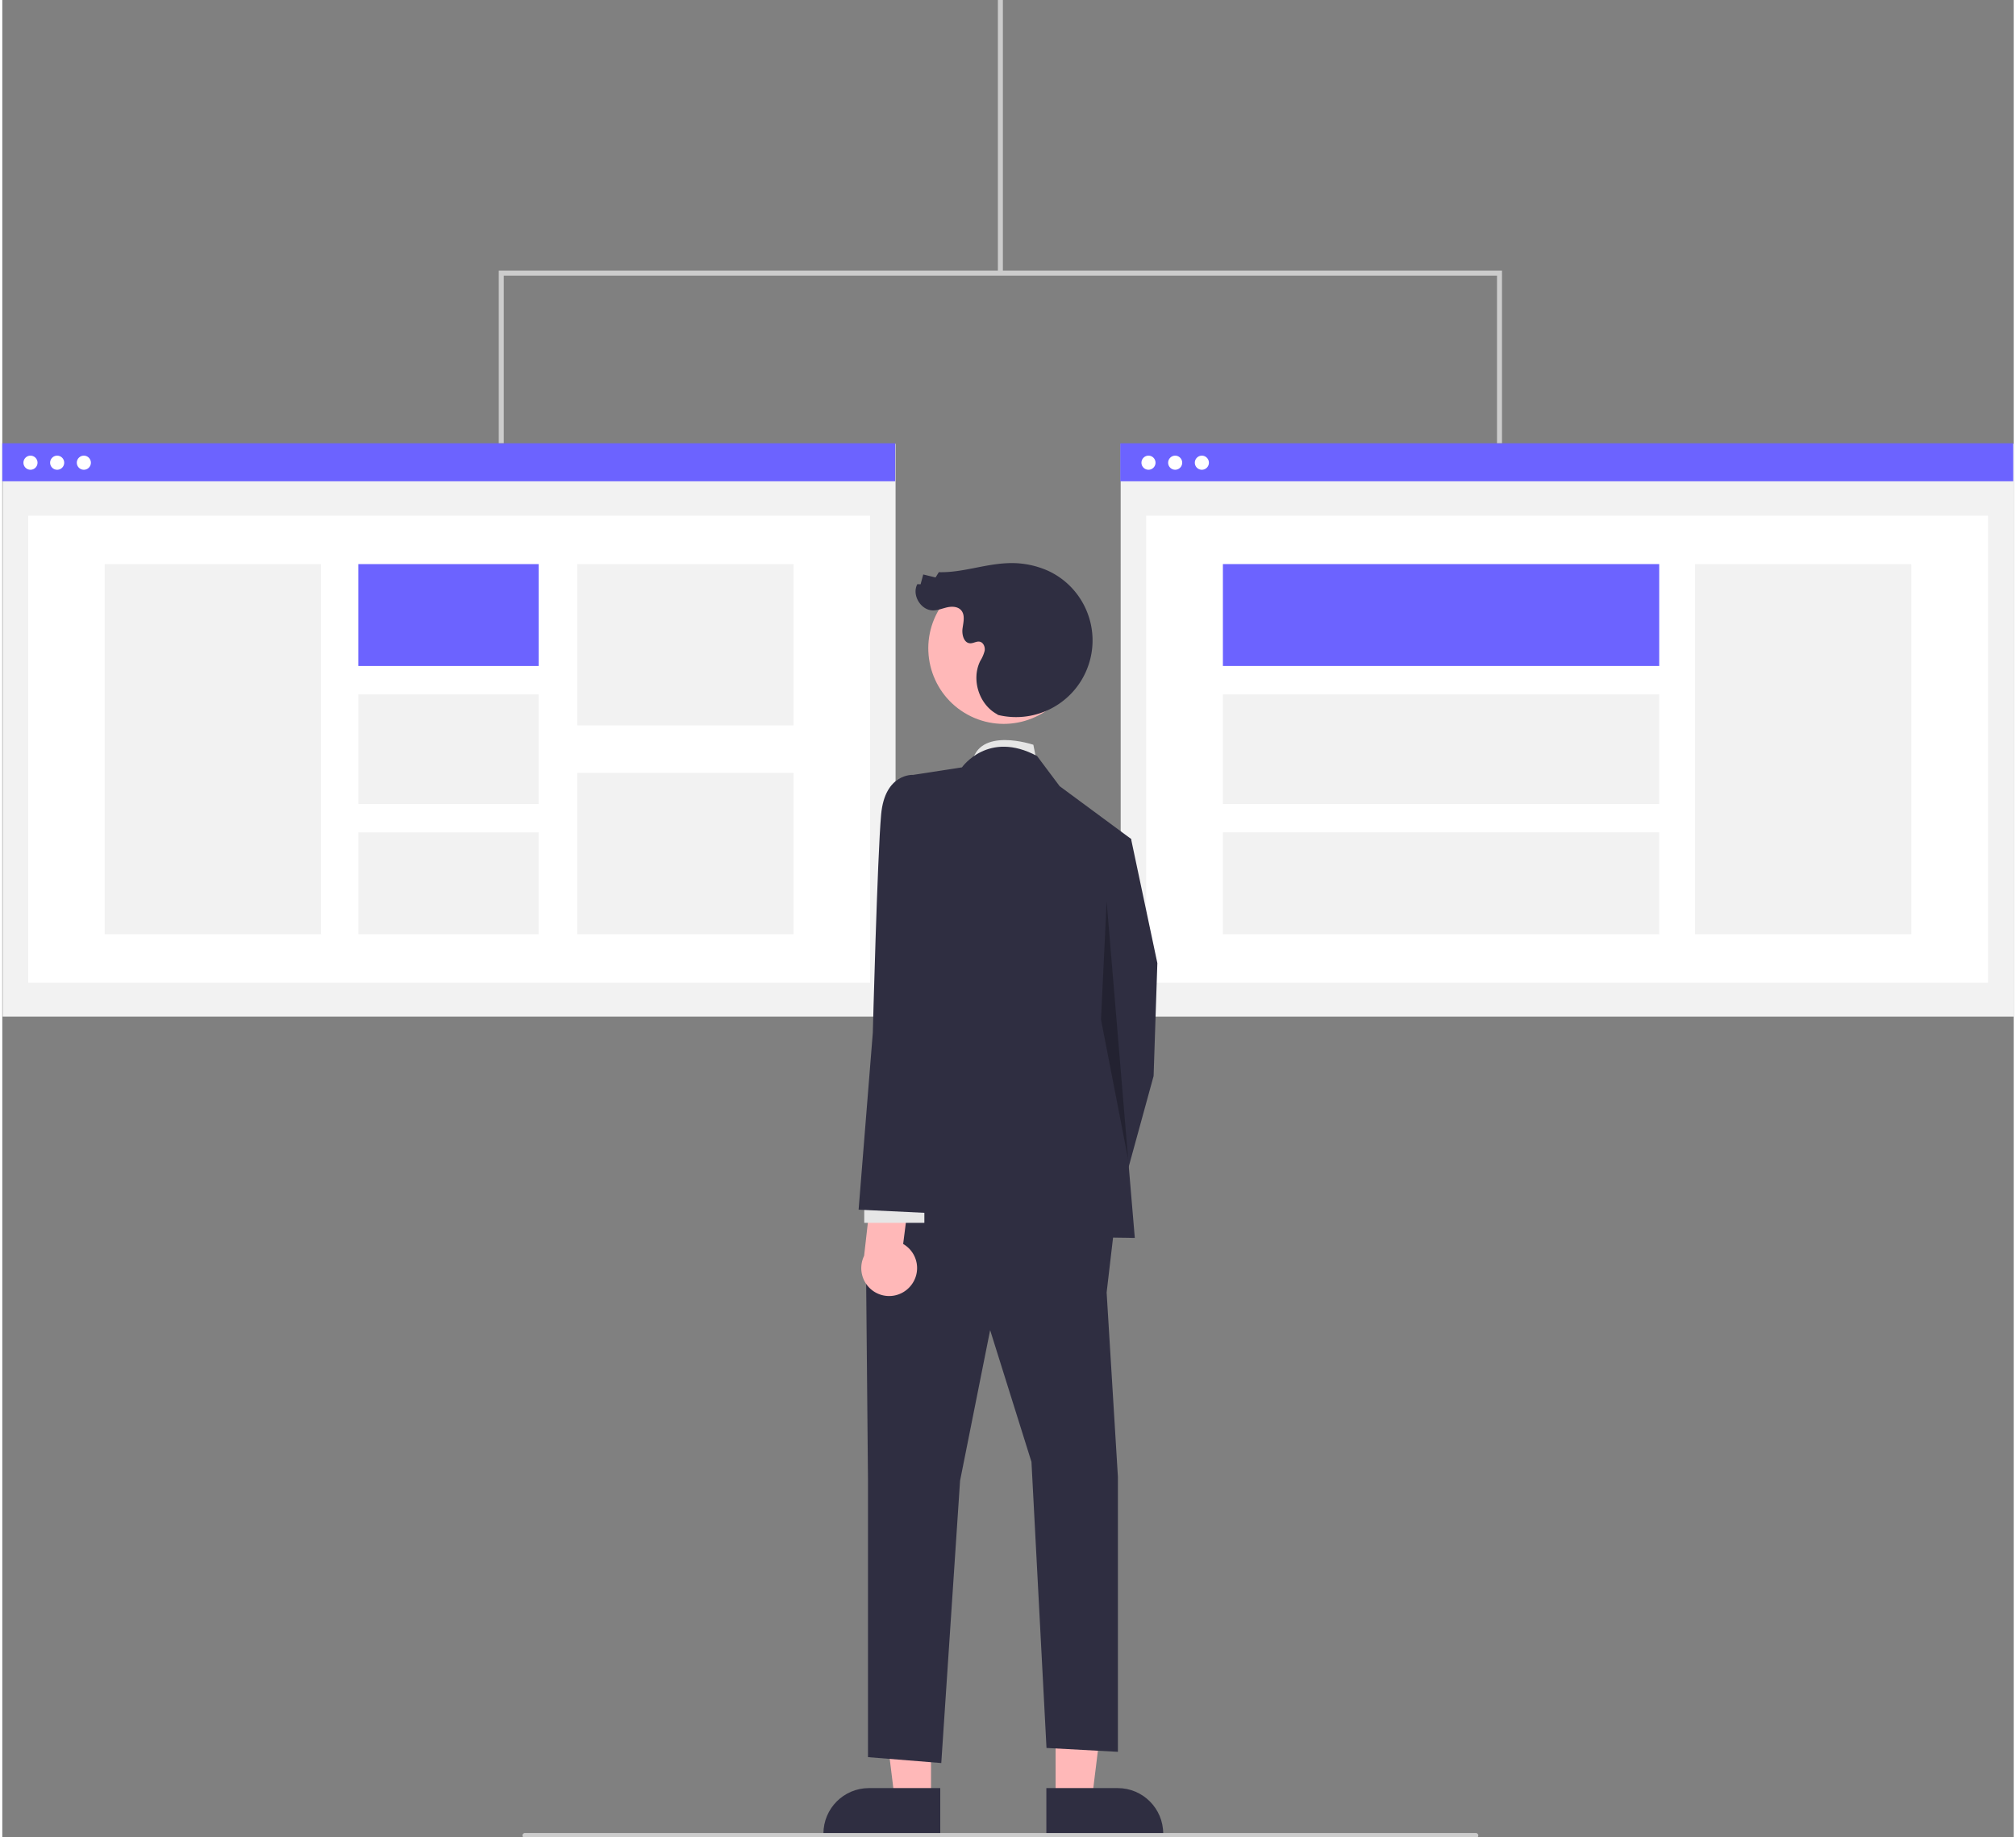 <?xml version="1.0" encoding="UTF-8"?> <svg xmlns="http://www.w3.org/2000/svg" xmlns:xlink="http://www.w3.org/1999/xlink" width="440" height="401" viewBox="0 0 439 401"><rect x="0" y="0" width="439" height="401" fill="#808080" stroke="none"/><defs><clipPath id="b"><path d="M0 0h439v401H0z"></path></clipPath><filter id="a" width="100%" height="100%" x="0%" y="0%" filterUnits="objectBoundingBox"><feColorMatrix in="SourceGraphic" values="0 0 0 0 1 0 0 0 0 1 0 0 0 0 1 0 0 0 1 0"></feColorMatrix></filter><mask id="d"><g filter="url(#a)"><path d="M0 0h439v401H0z" style="fill:#000;fill-opacity:.251;stroke:none"></path></g></mask><g id="c" clip-path="url(#b)"><path d="m241.027 196.723 4.7 56.328-5.93-30.528Zm0 0" style="stroke:none;fill-rule:nonzero;fill:#000;fill-opacity:1"></path></g></defs><path d="M.082 96.86h194.879v125.015H.082Zm0 0" style="stroke:none;fill-rule:nonzero;fill:#f2f2f2;fill-opacity:1"></path><path d="M5.656 112.54h183.735v101.94H5.656Zm0 0" style="stroke:none;fill-rule:nonzero;fill:#fff;fill-opacity:1"></path><path d="M0 96.746h194.879v8.293H0Zm0 0" style="stroke:none;fill-rule:nonzero;fill:#6c63ff;fill-opacity:1"></path><path d="M7.688 100.988c0-.847-.688-1.539-1.536-1.539-.847 0-1.535.692-1.535 1.54a1.535 1.535 0 0 0 3.07 0M13.512 100.988c0-.847-.688-1.539-1.535-1.539-.848 0-1.536.692-1.536 1.54a1.535 1.535 0 0 0 3.07 0M19.336 100.988c0-.847-.688-1.539-1.535-1.539-.848 0-1.535.692-1.535 1.54a1.535 1.535 0 0 0 3.07 0m0 0" style="stroke:none;fill-rule:nonzero;fill:#fff;fill-opacity:1"></path><path d="M22.352 123.117h47.21v80.785h-47.21Zm0 0" style="stroke:none;fill-rule:nonzero;fill:#f2f2f2;fill-opacity:1"></path><path d="M77.71 123.117h39.345v22.238H77.71Zm0 0" style="stroke:none;fill-rule:nonzero;fill:#6c63ff;fill-opacity:1"></path><path d="M77.71 151.547h39.345v23.926H77.71ZM77.71 181.664h39.345v22.238H77.71ZM125.484 123.117h47.211v35.207h-47.21ZM125.484 168.695h47.211v35.207h-47.21ZM244.094 96.86h194.879v125.015h-194.88Zm0 0" style="stroke:none;fill-rule:nonzero;fill:#f2f2f2;fill-opacity:1"></path><path d="M249.664 112.54h183.734v101.94H249.664Zm0 0" style="stroke:none;fill-rule:nonzero;fill:#fff;fill-opacity:1"></path><path d="M244.012 96.746h194.875v8.293H244.012Zm0 0" style="stroke:none;fill-rule:nonzero;fill:#6c63ff;fill-opacity:1"></path><path d="M251.695 100.988c0-.847-.683-1.539-1.53-1.539-.849 0-1.536.692-1.536 1.54a1.532 1.532 0 1 0 3.066 0M257.52 100.988c0-.847-.684-1.539-1.532-1.539-.847 0-1.535.692-1.535 1.54a1.532 1.532 0 1 0 3.066 0M263.348 100.988c0-.847-.688-1.539-1.536-1.539-.847 0-1.535.692-1.535 1.54a1.535 1.535 0 0 0 3.07 0m0 0" style="stroke:none;fill-rule:nonzero;fill:#fff;fill-opacity:1"></path><path d="M369.45 123.117h47.21v80.785h-47.21Zm0 0" style="stroke:none;fill-rule:nonzero;fill:#f2f2f2;fill-opacity:1"></path><path d="M266.402 123.113h95.227v22.239h-95.227Zm0 0" style="stroke:none;fill-rule:nonzero;fill:#6c63ff;fill-opacity:1"></path><path d="M266.402 151.547h95.227v23.926h-95.227ZM266.402 181.664h95.227v22.238h-95.227Zm0 0" style="stroke:none;fill-rule:nonzero;fill:#f2f2f2;fill-opacity:1"></path><path d="M217.293 0h1.09v59.613h-1.09Zm0 0" style="stroke:none;fill-rule:nonzero;fill:#ccc;fill-opacity:1"></path><path d="M327.316 96.715h-1.09V60.16H109.45v36.555h-1.09V59.07h218.957Zm0 0" style="stroke:none;fill-rule:nonzero;fill:#ccc;fill-opacity:1"></path><path d="m225.852 166.656-.82-4.11s-12.063-4.105-13.415 4.11Zm0 0" style="stroke:none;fill-rule:nonzero;fill:#e6e6e6;fill-opacity:1"></path><path d="M202.7 392.84h-7.91l-3.763-30.555H202.7Zm0 0" style="stroke:none;fill-rule:nonzero;fill:#ffb8b8;fill-opacity:1"></path><path d="M204.715 400.52h-25.5v-.325c0-5.488 4.445-9.941 9.926-9.941h15.574Zm0 0" style="stroke:none;fill-rule:nonzero;fill:#2f2e41;fill-opacity:1"></path><path d="M229.89 392.84h7.907l3.766-30.555h-11.676Zm0 0" style="stroke:none;fill-rule:nonzero;fill:#ffb8b8;fill-opacity:1"></path><path d="M227.871 390.254h15.578c5.48 0 9.926 4.453 9.926 9.941v.325h-25.504ZM237.336 183.91l9.02-.824 5.742 27.113-.82 24.649-9.02 32.863-12.305-7.395 6.563-33.683Zm0 0" style="stroke:none;fill-rule:nonzero;fill:#2f2e41;fill-opacity:1"></path><path d="m243.047 264.836-2.02 17.25 2.461 40.258v59.992l-15.586-.84-3.28-62.437-9.02-28.758-6.563 32.863-4.101 61.621-15.997-1.285v-60.55l-.41-44.15 5.742-17.253Zm0 0" style="stroke:none;fill-rule:nonzero;fill:#2f2e41;fill-opacity:1"></path><path d="M209.45 167.477s5.741-8.215 16.402-2.465l4.921 6.574 15.582 11.504-3.277 38.613 4.098 48.473-58.23-.824 9.84-48.473V169.12Zm0 0" style="stroke:none;fill-rule:nonzero;fill:#2f2e41;fill-opacity:1"></path><use xlink:href="#c" mask="url(#d)"></use><path d="M198.246 280.648a6.062 6.062 0 0 0-1.629-9.148l1.754-13.734-8.074-3.102-2.203 19.43a6.103 6.103 0 0 0 2.172 7.797 6.073 6.073 0 0 0 7.98-1.243m0 0" style="stroke:none;fill-rule:nonzero;fill:#ffb8b8;fill-opacity:1"></path><path d="M201.246 266.887h-13.121v-5.75h13.121Zm0 0" style="stroke:none;fill-rule:nonzero;fill:#e6e6e6;fill-opacity:1"></path><path d="m207.398 176.105-8.613-6.984s-6.152-.41-6.972 8.625c-.82 9.04-1.817 47.652-1.817 47.652l-3.101 38.614 17.222.824 3.281-41.797Zm0 0" style="stroke:none;fill-rule:nonzero;fill:#2f2e41;fill-opacity:1"></path><path d="M226.477 127.016c-7.98-4.371-17.989-1.434-22.352 6.562-4.363 7.992-1.43 18.02 6.55 22.387 7.981 4.37 17.99 1.433 22.352-6.563 4.364-7.992 1.43-18.02-6.55-22.386m0 0" style="stroke:none;fill-rule:nonzero;fill:#ffb8b8;fill-opacity:1"></path><path d="M217.344 156.043c8.351 2.008 16.86-2.648 19.68-10.77 2.824-8.12-.962-17.066-8.747-20.683a19.5 19.5 0 0 0-9.226-1.656c-4.926.257-9.711 2.082-14.645 1.945l-.715 1.152-2.691-.652-.578 2.14-.711-.023c-1.27 2.363.777 5.75 3.457 5.723 1.062-.012 2.066-.453 3.105-.68 1.036-.223 2.258-.164 2.977.621.93 1.02.523 2.613.332 3.98-.195 1.372.29 3.212 1.668 3.258.703.024 1.375-.484 2.066-.351.809.156 1.215 1.133 1.098 1.945a7.8 7.8 0 0 1-.965 2.254c-2 4-.312 9.438 3.598 11.594" style="stroke:none;fill-rule:nonzero;fill:#2f2e41;fill-opacity:1"></path><path d="M321.598 401.145h-207.52a.545.545 0 0 1 0-1.09h207.52a.545.545 0 0 1 0 1.09m0 0" style="stroke:none;fill-rule:nonzero;fill:#ccc;fill-opacity:1"></path></svg> 